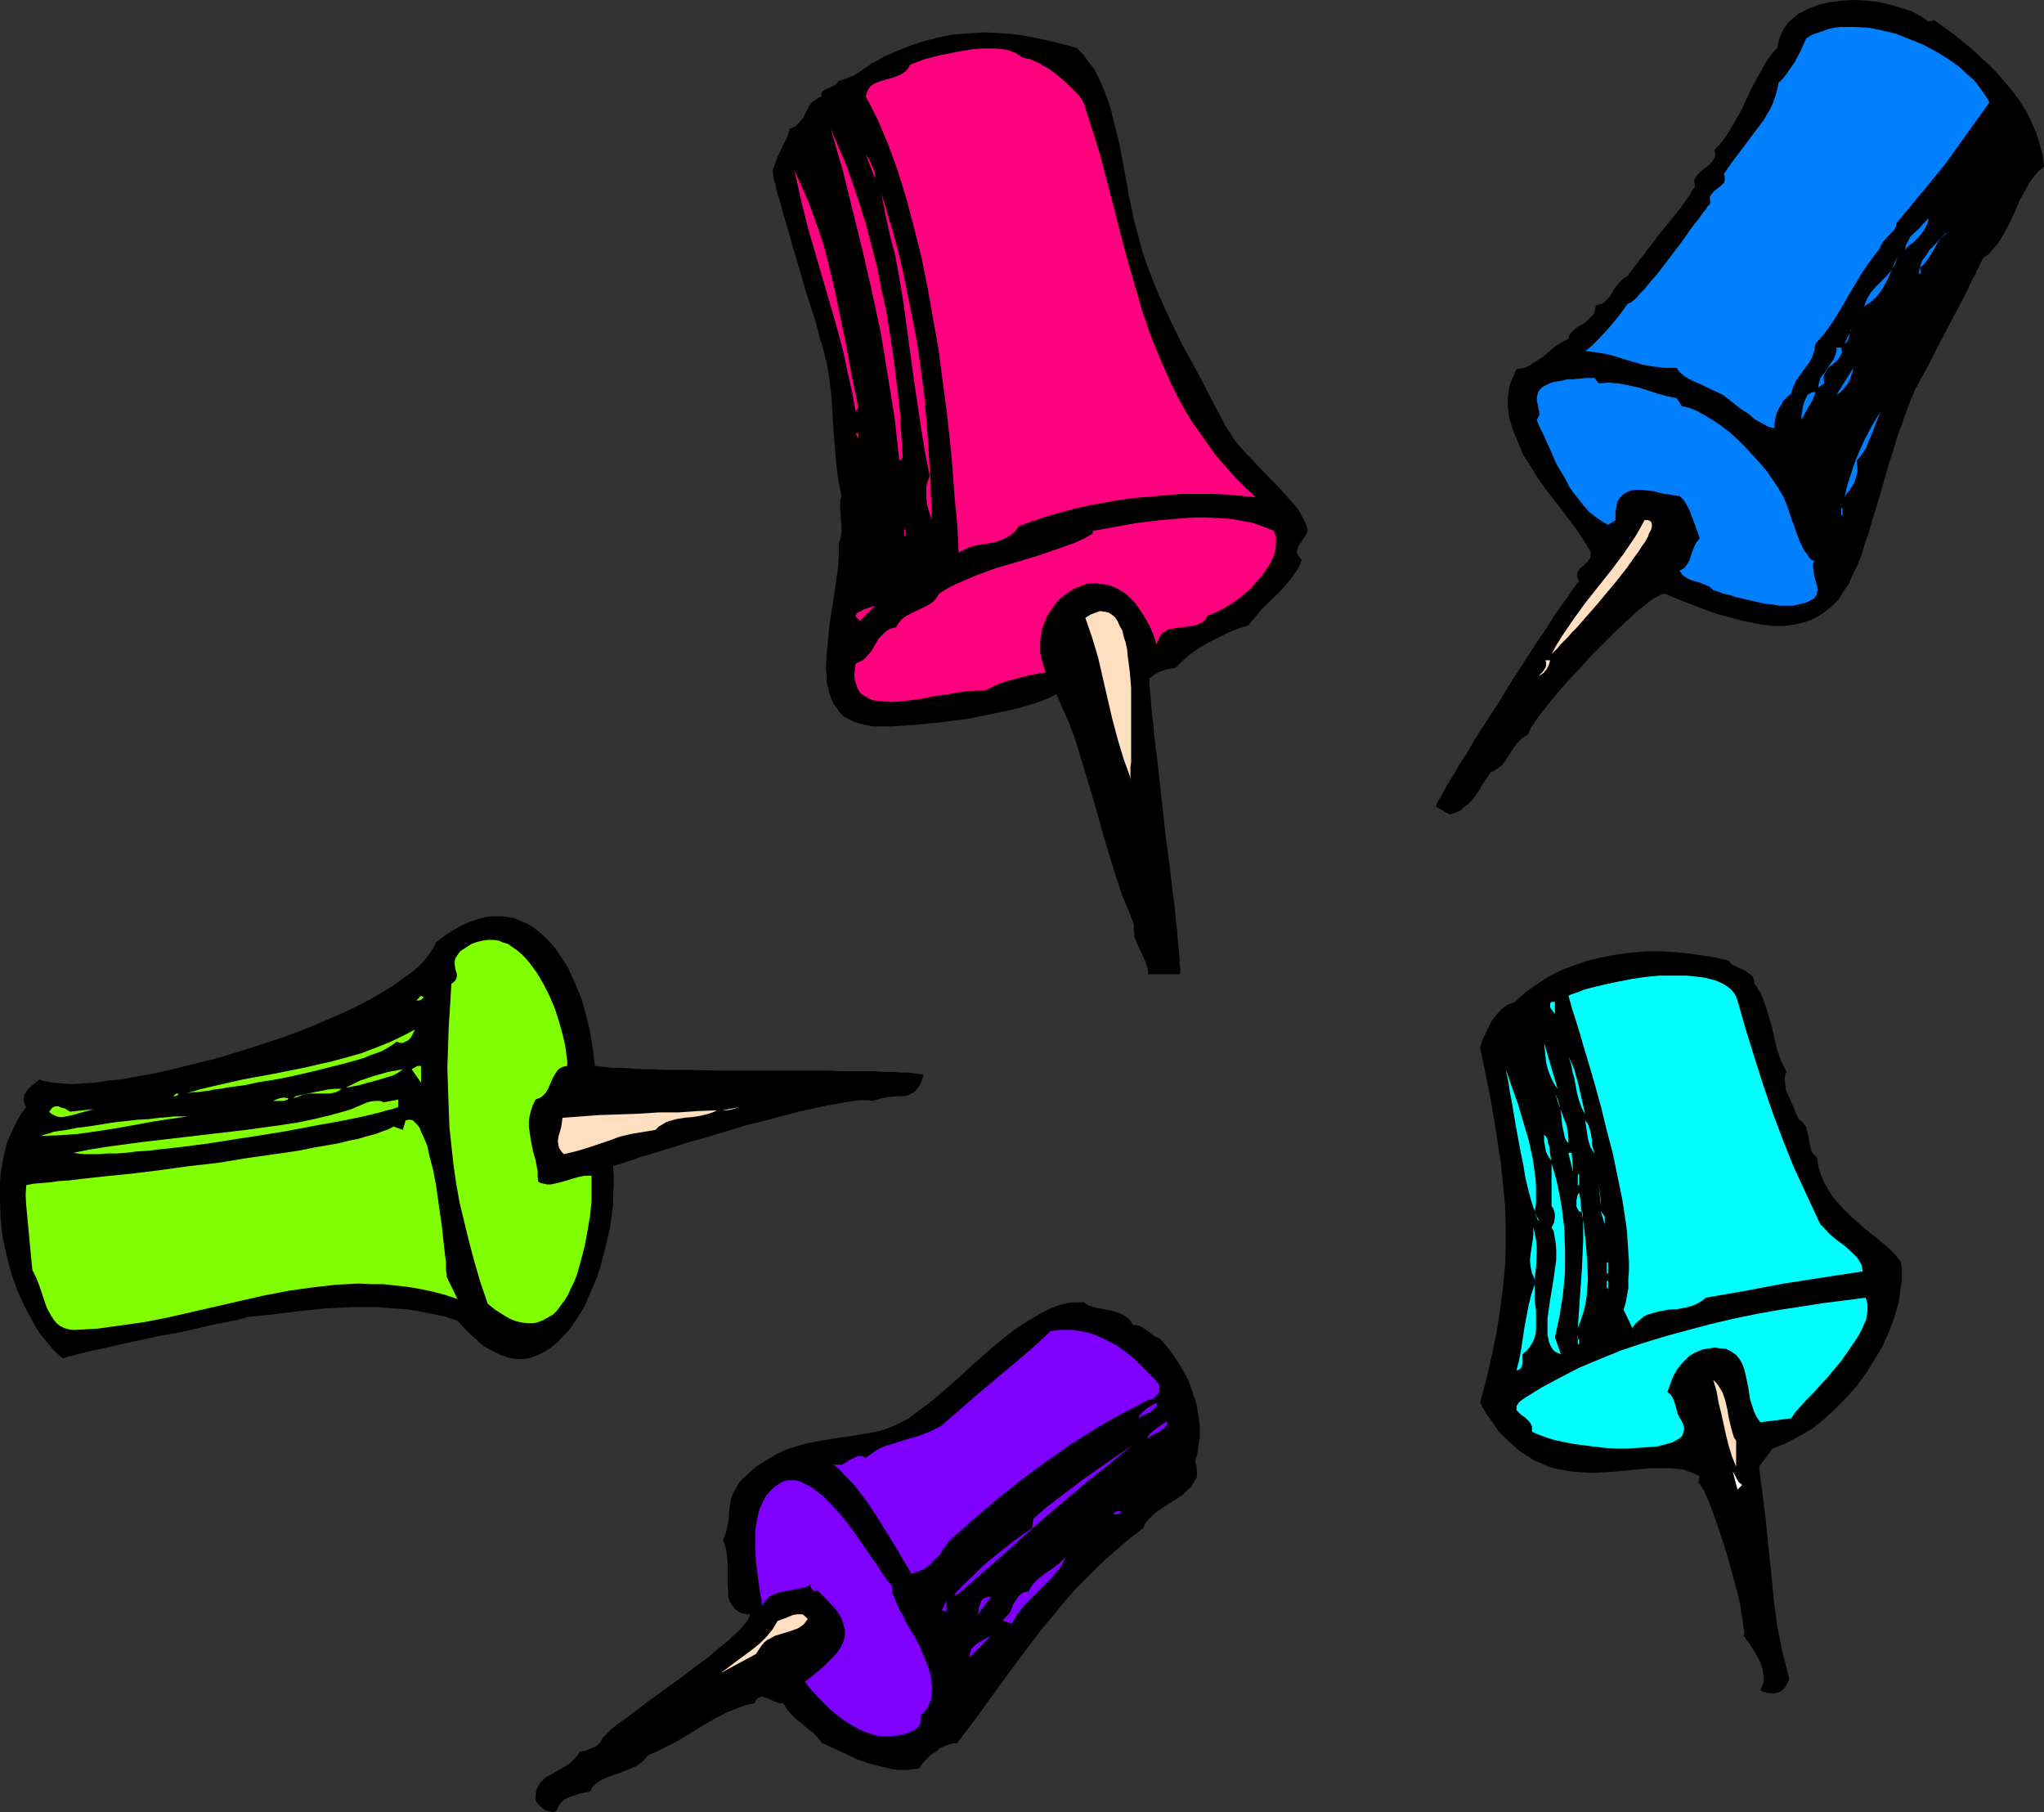 <?xml version="1.0" encoding="UTF-8" standalone="no"?>
<svg
   version="1.0"
   width="129.724mm"
   height="115.013mm"
   id="svg83"
   sodipodi:docname="Push Pins 6.wmf"
   xmlns:inkscape="http://www.inkscape.org/namespaces/inkscape"
   xmlns:sodipodi="http://sodipodi.sourceforge.net/DTD/sodipodi-0.dtd"
   xmlns="http://www.w3.org/2000/svg"
   xmlns:svg="http://www.w3.org/2000/svg">
  <rect width="100%" height="100%" fill="#333333" stroke="none"/>
  <sodipodi:namedview
     id="namedview83"
     pagecolor="#ffffff"
     bordercolor="#000000"
     borderopacity="0.25"
     inkscape:showpageshadow="2"
     inkscape:pageopacity="0.0"
     inkscape:pagecheckerboard="0"
     inkscape:deskcolor="#d1d1d1"
     inkscape:document-units="mm" />
  <defs
     id="defs1">
    <pattern
       id="WMFhbasepattern"
       patternUnits="userSpaceOnUse"
       width="6"
       height="6"
       x="0"
       y="0" />
  </defs>
  <path
     style="fill:#000000;fill-opacity:1;fill-rule:evenodd;stroke:none"
     d="m 463.953,4.848 4.525,3.232 4.363,3.555 4.202,3.878 2.101,2.101 1.778,2.101 1.778,2.101 1.778,2.424 1.454,2.262 1.293,2.586 1.131,2.586 0.808,2.586 0.808,2.909 0.323,2.747 -1.293,1.131 -1.131,1.293 -0.97,1.293 -0.808,1.454 -1.616,2.909 -1.293,3.07 -1.454,3.07 -1.616,2.909 -0.97,1.454 -0.97,1.131 -1.131,1.293 -1.293,0.97 -0.162,0.162 -0.162,0.323 -0.162,0.323 -0.323,0.646 -0.323,0.808 -0.485,0.808 -0.323,0.97 -0.646,0.97 -1.131,2.424 -1.293,2.586 -1.454,2.747 -3.07,5.817 -1.454,2.747 -1.293,2.586 -1.131,2.262 -0.646,1.131 -0.485,0.97 -0.485,0.646 -0.323,0.808 -0.323,0.485 -0.162,0.485 -0.323,0.323 v 0 l -1.616,3.878 -1.454,4.04 -1.293,3.555 -1.131,3.717 -1.131,3.555 -0.97,3.394 -0.97,3.394 -0.97,3.232 -0.97,3.07 -0.808,2.909 -0.97,2.747 -0.808,2.747 -0.97,2.424 -1.131,2.262 -0.97,2.262 -1.293,1.778 -1.131,1.939 -1.454,1.454 -1.616,1.293 -1.616,1.131 -1.778,0.97 -1.939,0.646 -2.262,0.485 -2.424,0.323 h -2.586 l -2.909,-0.323 -3.07,-0.646 -1.616,-0.323 -1.778,-0.485 -1.778,-0.485 -1.939,-0.485 -1.939,-0.646 -2.101,-0.808 -2.101,-0.808 -2.101,-0.808 -2.424,-0.97 -2.262,-0.97 -0.485,0.162 -0.646,0.162 -0.808,0.485 -0.97,0.485 -0.808,0.646 -0.97,0.808 -1.293,0.97 -1.131,0.97 -1.131,1.131 -1.293,1.131 -2.586,2.424 -2.747,2.747 -2.909,2.909 -2.586,2.909 -2.747,2.909 -2.424,2.747 -2.262,2.747 -0.97,1.293 -0.97,1.131 -0.808,1.131 -0.646,0.97 -0.646,0.97 -0.485,0.808 -0.323,0.808 -0.323,0.485 -0.646,0.323 -0.646,0.485 -1.131,1.131 -0.97,1.293 -0.808,1.293 -0.808,1.293 -0.97,1.293 -0.646,0.485 -0.646,0.485 -0.646,0.485 -0.808,0.323 -2.101,3.07 -0.808,1.454 -1.131,1.616 -1.131,1.293 -1.454,1.131 -0.646,0.646 -0.808,0.323 -0.808,0.323 -0.97,0.323 -3.394,-1.939 0.162,-0.162 0.162,-0.485 0.323,-0.808 0.646,-0.97 0.646,-1.131 0.646,-1.293 0.97,-1.616 1.131,-1.778 0.97,-1.778 1.293,-1.939 1.293,-2.101 1.293,-2.262 2.909,-4.525 3.07,-4.686 2.909,-4.848 3.07,-4.686 2.909,-4.525 1.454,-2.101 1.293,-1.939 1.131,-1.939 1.293,-1.778 1.131,-1.616 0.97,-1.293 0.808,-1.293 0.808,-1.131 0.646,-0.808 0.485,-0.485 -0.323,-0.646 -0.162,-0.646 v -0.485 l 0.162,-0.646 0.646,-0.808 0.808,-0.646 0.808,-0.808 0.646,-0.808 0.162,-0.323 v -0.485 -0.485 l -0.162,-0.646 -1.293,-2.101 -1.454,-2.262 -1.778,-2.424 -1.939,-2.586 -4.04,-5.171 -1.939,-2.747 -1.778,-2.909 -1.778,-2.747 -1.293,-3.07 -1.131,-2.747 -0.485,-1.616 -0.485,-1.454 -0.162,-1.454 -0.162,-1.454 V 95.826 l 0.162,-1.454 0.162,-1.454 0.485,-1.454 0.646,-1.454 0.646,-1.454 0.97,-0.162 0.97,-0.162 1.616,-0.808 1.454,-0.97 1.454,-0.97 1.454,-1.293 1.454,-1.131 1.454,-0.97 1.616,-0.808 0.162,-0.646 0.323,-0.646 0.97,-0.97 1.131,-0.808 1.131,-0.646 0.97,-0.808 0.97,-0.97 0.485,-0.485 0.162,-0.646 0.162,-0.646 0.162,-0.808 0.808,-0.162 0.646,-0.162 0.485,-0.323 0.485,-0.485 0.808,-0.808 1.454,-2.424 0.808,-0.97 0.97,-0.97 0.485,-0.323 0.646,-0.323 0.162,-0.162 v -0.323 l 0.323,-0.323 0.323,-0.323 0.646,-0.97 0.97,-1.131 0.485,-0.808 0.646,-0.646 1.131,-1.616 1.293,-1.616 1.293,-1.778 2.909,-3.555 2.586,-3.232 1.131,-1.616 0.97,-1.293 0.646,-1.293 0.646,-0.808 -0.162,-0.97 v -0.646 l 0.323,-0.485 0.323,-0.646 0.808,-0.808 0.97,-0.808 1.131,-0.808 0.808,-0.97 0.323,-0.485 0.323,-0.646 v -0.646 l -0.162,-0.97 1.293,-1.293 1.131,-1.454 0.97,-1.454 0.97,-1.616 1.778,-3.07 3.07,-6.464 1.778,-3.232 1.778,-3.07 1.131,-1.454 1.131,-1.293 0.323,-1.454 0.323,-1.131 0.485,-1.131 0.646,-1.131 0.646,-0.97 0.808,-0.808 1.939,-1.616 1.131,-0.485 1.131,-0.646 1.293,-0.485 1.293,-0.485 2.747,-0.646 2.747,-0.323 L 444.723,0 l 3.07,0.162 2.909,0.323 2.747,0.646 2.747,0.808 2.424,0.808 2.101,1.131 0.97,0.646 0.808,0.646 z"
     id="path1" />
  <path
     style="fill:#000000;fill-opacity:1;fill-rule:evenodd;stroke:none"
     d="m 258.237,11.473 1.616,1.616 1.293,1.778 1.454,1.939 1.131,2.262 0.97,2.262 0.97,2.424 0.808,2.586 0.646,2.586 1.293,5.171 0.97,5.171 0.485,2.586 0.485,2.424 0.323,2.262 0.485,2.101 0.808,4.04 0.97,3.555 0.97,3.717 1.131,3.394 1.293,3.394 1.293,3.232 2.909,6.464 3.07,6.302 3.394,6.141 3.394,6.464 3.555,6.787 0.97,1.454 0.97,1.616 1.131,1.454 1.293,1.454 2.747,2.909 2.747,2.909 2.909,2.909 2.586,2.909 1.293,1.454 1.131,1.454 0.808,1.616 0.808,1.616 0.162,0.646 0.162,0.485 -0.162,0.646 -0.162,0.485 -0.646,0.97 -0.646,0.97 -0.646,0.97 -0.162,0.485 -0.162,0.485 v 0.485 l 0.323,0.646 0.323,0.485 0.485,0.646 -0.485,1.293 -0.485,0.97 -1.454,2.101 -1.616,1.939 -1.778,1.939 -1.939,1.778 -1.778,1.778 -1.616,1.939 -1.616,1.939 -2.424,0.808 -2.424,0.97 -2.262,1.131 -2.262,1.131 -2.262,1.293 -2.101,1.454 -1.939,1.616 -1.778,1.778 -1.778,0.323 -1.616,0.485 -0.808,0.323 -0.808,0.485 -0.646,0.485 -0.646,0.485 v 1.454 l 0.162,1.454 0.162,1.778 0.162,1.939 0.162,2.101 0.323,2.262 0.162,2.424 0.323,2.586 0.323,2.586 0.323,2.747 0.646,5.817 1.293,11.796 0.808,5.817 0.646,5.494 0.323,2.586 0.323,2.586 0.162,2.424 0.323,2.262 0.162,2.101 0.162,1.939 0.162,1.616 0.162,1.616 v 1.293 l 0.162,0.97 v 0.808 l -0.162,0.485 h -7.595 v -0.808 l -0.162,-0.808 -0.485,-1.454 -0.646,-1.454 -1.293,-2.747 -0.646,-1.616 -0.162,-1.454 v -0.808 -0.808 l -1.293,-3.394 -1.454,-3.394 -2.262,-6.949 -2.101,-6.949 -1.939,-6.949 -2.101,-7.11 -2.101,-6.949 -1.131,-3.555 -1.293,-3.394 -1.454,-3.232 -1.454,-3.394 -1.778,0.97 -2.101,0.808 -2.424,0.808 -2.747,0.808 -2.909,0.646 -3.07,0.646 -6.302,1.293 -6.464,0.808 -3.232,0.323 -2.909,0.323 -2.909,0.162 -2.586,0.162 h -2.424 -2.101 l -1.778,-0.323 -1.454,-0.323 -1.454,-0.485 -1.293,-0.646 -1.131,-0.646 -0.97,-0.97 -0.646,-0.97 -0.808,-1.131 -0.485,-1.131 -0.485,-1.293 -0.323,-1.454 -0.323,-1.293 v -1.616 l -0.162,-1.616 0.162,-3.232 0.323,-3.555 0.323,-3.555 1.131,-7.11 0.485,-3.394 0.485,-3.394 0.162,-2.909 v -1.616 -1.293 l 0.485,-1.293 0.162,-1.454 v -1.454 l -0.162,-1.454 -0.162,-2.909 v -1.454 l 0.323,-1.293 -0.808,-4.04 -0.485,-4.04 -0.323,-4.04 -0.323,-3.878 -0.485,-8.241 -0.485,-3.878 -0.646,-4.04 -0.323,-0.808 -0.162,-0.97 -0.323,-1.131 -0.323,-1.293 -0.485,-1.293 -0.323,-1.454 -0.808,-3.07 -1.131,-3.394 -1.131,-3.555 -2.101,-7.272 -1.131,-3.717 -0.97,-3.555 -0.97,-3.232 -0.485,-1.616 -0.323,-1.454 -0.485,-1.454 -0.323,-1.131 -0.323,-1.293 -0.162,-0.97 -0.323,-0.97 -0.162,-0.646 v -0.646 l -0.162,-0.485 v -0.485 l 0.162,-0.485 0.485,-1.293 0.485,-1.454 0.646,-1.293 0.646,-1.454 0.808,-1.454 0.485,-1.293 0.323,-1.293 0.808,-0.323 0.646,-0.323 0.97,-0.97 0.808,-0.97 0.646,-1.293 0.646,-1.293 0.808,-1.131 1.131,-0.808 0.485,-0.323 0.808,-0.323 -0.162,-0.323 v -0.323 l 0.323,-0.646 0.485,-0.323 0.808,-0.323 1.454,-0.646 0.646,-0.485 0.485,-0.646 0.97,-0.323 0.97,-0.323 1.616,-0.646 1.131,-0.646 1.131,-0.808 0.97,-0.646 1.131,-0.808 1.293,-0.646 0.808,-0.485 0.808,-0.485 3.394,-1.454 3.232,-1.293 3.07,-0.97 3.07,-0.808 3.07,-0.646 2.909,-0.323 2.909,-0.162 2.747,-0.162 2.747,0.162 2.747,0.162 2.747,0.323 2.747,0.485 5.333,1.131 z"
     id="path2" />
  <path
     style="fill:#007fff;fill-opacity:1;fill-rule:evenodd;stroke:none"
     d="m 477.204,24.563 -5.333,7.433 -5.333,7.433 -5.818,7.11 -5.818,6.949 -0.162,0.97 -0.485,0.808 -0.646,0.646 -0.646,0.646 -1.293,1.454 -0.485,0.808 -0.323,0.808 -2.101,2.747 -1.939,2.747 -3.555,5.979 -1.778,3.07 -1.778,2.909 -1.939,2.747 -2.262,2.586 -0.162,0.808 -0.162,0.97 -0.485,1.454 -0.808,1.454 -1.131,1.454 -1.939,2.747 -0.646,1.454 -0.323,0.808 -0.162,0.808 -0.97,0.808 -0.97,0.97 -0.485,0.97 -0.646,0.97 -0.485,1.131 -0.323,1.293 -0.162,1.131 v 1.131 l -1.616,-0.485 -1.454,-0.808 -1.778,-0.97 -1.454,-1.293 -1.778,-1.131 -3.07,-2.424 -1.293,-0.97 -1.293,-0.646 -1.454,-0.646 -1.616,-0.808 -3.232,-1.454 -1.454,-0.808 -1.131,-0.97 -0.485,-0.485 -0.323,-0.646 h -1.454 -1.454 l -2.747,-0.323 -2.747,-0.485 -5.333,-1.616 -2.747,-0.808 -2.747,-0.485 -2.747,-0.323 1.616,-1.293 1.293,-1.293 2.586,-2.747 2.424,-2.909 2.262,-3.07 0.323,-0.162 0.485,-0.162 0.323,-0.323 0.646,-0.485 0.485,-0.485 0.485,-0.646 1.293,-1.293 1.293,-1.616 1.616,-1.778 1.454,-1.939 1.616,-2.101 1.454,-1.939 1.616,-2.101 1.454,-2.101 1.293,-1.778 1.293,-1.616 1.131,-1.616 0.485,-0.485 0.323,-0.646 0.485,-0.485 0.323,-0.485 -0.162,-0.485 v -0.646 -0.323 l 0.323,-0.485 0.646,-0.808 0.808,-0.646 0.808,-0.646 0.808,-0.808 0.162,-0.485 v -0.485 -0.485 l -0.162,-0.646 1.778,-2.586 1.939,-2.586 0.97,-1.293 0.97,-1.293 1.939,-2.586 1.939,-2.586 1.616,-2.747 0.646,-1.454 0.485,-1.454 0.485,-1.616 0.323,-1.616 1.131,-1.131 0.97,-1.293 1.778,-2.586 1.454,-2.747 1.293,-2.909 1.293,-0.808 1.293,-0.485 1.454,-0.485 1.293,-0.485 1.616,-0.323 1.454,-0.162 h 1.616 1.616 l 3.232,0.162 3.232,0.646 3.394,0.808 3.232,1.293 3.232,1.293 3.07,1.616 2.909,1.778 2.747,1.939 2.262,2.101 1.131,0.97 0.97,1.131 0.808,1.131 0.808,1.131 0.646,0.97 z"
     id="path3" />
  <path
     style="fill:#ff007f;fill-opacity:1;fill-rule:evenodd;stroke:none"
     d="m 245.47,13.897 0.97,0.162 0.808,0.162 0.97,0.485 1.131,0.485 0.97,0.646 1.293,0.646 2.101,1.616 2.101,1.778 1.939,1.939 0.808,0.808 0.646,0.808 0.485,0.808 0.323,0.646 1.939,6.141 1.939,6.141 3.232,12.443 1.616,6.302 1.616,6.141 1.778,6.141 1.778,6.141 2.101,6.141 2.424,5.979 1.293,2.909 1.293,2.909 1.454,2.909 1.616,2.909 1.616,2.747 1.939,2.747 1.939,2.747 1.939,2.747 2.262,2.586 2.262,2.586 2.586,2.586 2.586,2.424 -3.394,-0.323 -3.555,-0.323 -3.555,-0.162 h -3.555 -3.717 l -3.717,0.323 -3.717,0.323 -3.717,0.323 -3.717,0.485 -3.555,0.646 -3.717,0.646 -3.555,0.808 -3.555,0.97 -3.394,0.97 -3.394,1.131 -3.07,1.131 -0.646,0.97 -0.646,0.646 -0.808,0.646 -0.808,0.485 -1.778,0.808 -1.939,0.485 -2.101,0.323 -1.939,0.323 -1.939,0.646 -0.808,0.485 -0.97,0.485 -0.323,-6.464 -0.646,-6.625 -0.485,-6.787 -0.646,-6.949 -0.808,-7.272 -0.97,-7.272 -0.97,-7.433 -1.293,-7.272 -1.293,-7.272 -1.454,-7.272 -1.778,-7.11 -1.778,-6.787 -2.101,-6.787 -2.262,-6.302 -1.293,-3.07 -1.293,-3.07 -1.454,-2.909 -1.454,-2.747 0.323,-0.97 0.323,-0.808 0.485,-0.646 0.646,-0.485 0.646,-0.323 0.808,-0.323 1.616,-0.485 1.778,-0.485 1.616,-0.646 0.808,-0.485 0.646,-0.485 0.485,-0.646 0.485,-0.808 1.616,-0.646 1.778,-0.646 3.717,-0.97 4.04,-0.808 3.878,-0.646 1.939,-0.162 h 1.939 1.616 l 1.778,0.162 1.454,0.323 1.293,0.485 1.131,0.646 z"
     id="path4" />
  <path
     style="fill:#ff007f;fill-opacity:1;fill-rule:evenodd;stroke:none"
     d="m 202.485,24.886 1.293,1.939 z"
     id="path5" />
  <path
     style="fill:#ff007f;fill-opacity:1;fill-rule:evenodd;stroke:none"
     d="m 216.544,109.724 -0.808,0.808 -1.131,-10.181 -1.616,-10.019 -1.616,-10.019 -2.101,-9.857 -2.262,-9.857 -2.424,-9.857 -2.424,-9.857 -2.909,-10.019 1.939,4.525 1.939,4.525 1.616,4.686 1.616,4.848 1.454,4.686 1.293,5.009 1.293,5.009 0.97,5.009 1.131,5.009 0.808,5.009 0.808,5.171 0.646,5.009 0.646,5.171 0.485,5.009 0.323,5.171 z"
     id="path6" />
  <path
     style="fill:#ff007f;fill-opacity:1;fill-rule:evenodd;stroke:none"
     d="m 205.878,31.188 1.454,4.04 z"
     id="path7" />
  <path
     style="fill:#ff007f;fill-opacity:1;fill-rule:evenodd;stroke:none"
     d="m 209.918,42.823 -2.262,-5.817 0.323,0.485 0.485,0.646 0.808,1.778 0.323,0.808 0.323,0.808 v 0.808 z"
     id="path8" />
  <path
     style="fill:#ff007f;fill-opacity:1;fill-rule:evenodd;stroke:none"
     d="m 205.878,97.766 -0.646,0.97 -0.646,-3.717 -0.808,-3.717 -1.616,-7.433 -1.939,-7.11 -2.101,-7.272 -4.202,-14.382 -1.778,-7.11 -1.616,-7.272 1.616,3.717 1.616,3.555 1.293,3.555 1.293,3.555 1.131,3.394 0.97,3.555 1.616,6.787 1.454,6.949 1.454,6.949 1.293,7.272 0.808,3.717 z"
     id="path9" />
  <path
     style="fill:#ff007f;fill-opacity:1;fill-rule:evenodd;stroke:none"
     d="m 223.493,124.752 -0.808,-2.586 -0.323,-1.293 -0.162,-1.454 v -1.293 -1.454 l 0.323,-1.293 0.485,-1.131 -1.131,-5.817 -0.97,-5.979 -1.778,-11.958 -1.616,-11.958 -0.808,-5.979 -0.97,-5.817 -0.97,-5.333 -1.293,-5.009 -1.131,-5.171 -0.97,-5.009 1.454,4.848 1.454,4.848 1.293,4.848 1.131,4.848 0.97,4.848 0.97,4.848 0.97,4.848 0.808,4.848 1.293,9.857 0.808,9.857 0.646,9.857 z"
     id="path10" />
  <path
     style="fill:#007fff;fill-opacity:1;fill-rule:evenodd;stroke:none"
     d="m 462.499,52.357 v 0.646 l -0.162,0.646 -0.646,1.293 -0.808,1.131 -0.97,1.131 -0.97,0.97 -0.97,0.646 -0.646,0.646 -0.162,0.323 -0.162,0.162 0.162,-1.131 0.485,-0.97 0.646,-1.131 0.97,-0.97 0.97,-0.808 0.808,-0.97 0.808,-0.808 z"
     id="path11" />
  <path
     style="fill:#007fff;fill-opacity:1;fill-rule:evenodd;stroke:none"
     d="m 467.993,55.266 -0.808,0.485 -0.646,0.323 -0.97,0.97 -0.808,1.131 -0.646,1.293 -1.616,2.586 -0.97,1.293 -1.293,1.131 h 0.485 v 1.131 h -0.485 l 0.323,-1.616 0.485,-1.454 0.97,-1.293 0.808,-1.293 1.293,-1.293 1.131,-1.293 1.293,-1.131 z"
     id="path12" />
  <path
     style="fill:#007fff;fill-opacity:1;fill-rule:evenodd;stroke:none"
     d="m 447.147,73.526 0.323,-0.97 0.323,-0.808 0.485,-0.808 0.485,-0.808 1.131,-1.293 1.293,-1.293 1.293,-1.293 1.131,-1.293 0.485,-0.808 0.485,-0.808 0.323,-0.97 0.323,-0.97 -0.808,1.778 -0.646,1.616 -0.808,1.778 -0.808,1.616 -0.97,1.616 -1.131,1.454 -1.293,1.131 z"
     id="path13" />
  <path
     style="fill:#007fff;fill-opacity:1;fill-rule:evenodd;stroke:none"
     d="m 442.46,82.414 1.778,-3.717 -0.323,0.485 -0.162,0.485 -0.162,0.97 -0.162,0.485 -0.162,0.485 -0.323,0.485 z"
     id="path14" />
  <path
     style="fill:#007fff;fill-opacity:1;fill-rule:evenodd;stroke:none"
     d="m 441.652,83.384 0.162,0.646 v 0.646 l -0.323,0.485 -0.162,0.485 -0.808,0.97 -1.939,1.616 -0.646,0.97 -0.323,0.646 -0.162,0.646 v 0.646 l 0.162,0.808 -1.454,0.97 v -0.485 l 0.162,-0.485 0.323,-1.293 0.808,-0.97 0.808,-1.131 0.808,-1.293 0.808,-1.131 0.485,-1.293 0.162,-0.646 v -0.808 z"
     id="path15" />
  <path
     style="fill:#007fff;fill-opacity:1;fill-rule:evenodd;stroke:none"
     d="m 440.521,94.695 4.04,-6.464 -0.162,0.97 -0.323,0.808 -0.323,0.97 -0.485,0.97 -0.646,0.808 -0.646,0.808 -0.646,0.646 z"
     id="path16" />
  <path
     style="fill:#007fff;fill-opacity:1;fill-rule:evenodd;stroke:none"
     d="m 383.476,91.948 2.424,-0.162 2.262,0.162 2.424,0.485 2.424,0.485 4.525,1.454 2.262,0.646 2.424,0.485 1.131,1.778 v 0.162 l 1.778,0.323 1.939,0.808 1.778,0.97 2.101,1.293 1.939,1.293 2.101,1.616 1.939,1.778 1.778,1.778 1.778,1.939 1.778,1.939 1.616,1.939 1.454,2.101 1.293,1.939 1.131,1.939 0.808,1.939 0.646,1.778 v 0.162 l 0.162,0.323 0.162,0.485 0.162,0.646 0.323,0.808 0.323,0.808 0.646,1.939 0.808,2.101 0.97,1.939 0.646,0.808 0.485,0.808 0.646,0.646 0.646,0.323 -0.323,0.646 v 0.485 l 0.162,1.131 0.162,1.293 0.646,2.262 0.162,1.131 -0.162,0.485 v 0.485 l -0.323,0.485 -0.323,0.485 -1.131,0.646 -1.131,0.485 -1.454,0.323 -1.454,0.323 h -1.616 -1.616 l -1.778,-0.323 -1.778,-0.162 -3.555,-0.808 -3.394,-0.808 -1.454,-0.485 -1.454,-0.323 -1.293,-0.485 -1.131,-0.323 -0.808,-0.808 -1.131,-0.485 -1.131,-0.485 -1.131,-0.323 -1.131,-0.323 -0.97,-0.485 -0.97,-0.646 -0.485,-0.646 -0.323,-0.485 0.646,-0.323 0.485,-0.323 0.646,-0.808 0.646,-1.131 0.646,-2.101 0.485,-1.131 0.485,-0.97 0.808,-0.97 -0.97,-2.747 -0.97,-2.586 -0.485,-1.293 -0.646,-1.293 -0.808,-1.293 -0.97,-0.97 h -0.646 l -0.808,-0.162 -0.97,-0.162 -1.293,-0.162 -2.586,-0.646 -1.454,-0.162 -1.293,-0.162 h -1.293 l -1.293,0.162 -1.131,0.485 -0.97,0.646 -0.485,0.485 -0.323,0.485 -0.323,0.485 -0.162,0.808 -0.162,0.808 -0.162,0.808 v 0.97 1.131 l -1.778,1.131 -1.454,-0.808 -1.616,-1.131 -1.454,-1.131 -1.293,-1.454 -1.131,-1.454 -1.293,-1.616 -1.131,-1.616 -0.97,-1.939 -2.101,-3.555 -1.616,-3.717 -0.808,-1.778 -0.808,-1.778 -0.808,-1.616 -0.646,-1.616 0.323,-0.485 0.323,-0.646 v -0.646 l -0.162,-0.646 -0.323,-1.616 -0.162,-0.97 0.162,-0.808 0.162,-0.808 0.646,-0.808 0.323,-0.323 0.485,-0.323 0.646,-0.323 0.646,-0.323 0.97,-0.323 0.97,-0.162 0.97,-0.162 1.293,-0.323 h 1.293 l 1.616,-0.162 1.778,-0.162 h 1.939 z"
     id="path17" />
  <path
     style="fill:#007fff;fill-opacity:1;fill-rule:evenodd;stroke:none"
     d="m 435.512,94.049 -0.646,1.778 -0.97,1.616 -1.778,3.232 v -0.97 l 0.162,-0.97 0.162,-1.131 0.323,-1.131 0.323,-0.808 0.485,-0.97 0.323,-0.162 0.485,-0.323 0.485,-0.162 z"
     id="path18" />
  <path
     style="fill:#007fff;fill-opacity:1;fill-rule:evenodd;stroke:none"
     d="m 445.369,110.532 0.162,1.293 v 1.454 l -0.323,1.131 -0.323,1.131 -0.646,1.131 -0.646,0.97 -0.646,0.808 -0.485,0.808 0.646,-2.909 0.97,-2.909 0.97,-2.909 1.131,-2.747 1.293,-2.747 1.454,-2.747 1.454,-2.424 1.616,-2.424 -0.97,1.454 -0.646,1.616 -0.646,1.616 -0.646,1.778 -0.808,1.778 -0.646,1.778 -1.131,1.616 z"
     id="path19" />
  <path
     style="fill:#ff007f;fill-opacity:1;fill-rule:evenodd;stroke:none"
     d="m 205.878,105.361 -0.646,-1.454 h 0.646 z"
     id="path20" />
  <path
     style="fill:#ff007f;fill-opacity:1;fill-rule:evenodd;stroke:none"
     d="m 216.544,114.895 0.323,1.778 z"
     id="path21" />
  <path
     style="fill:#007fff;fill-opacity:1;fill-rule:evenodd;stroke:none"
     d="m 441.652,121.843 h 0.323 v 1.778 h -0.323 z"
     id="path22" />
  <path
     style="fill:#ff007f;fill-opacity:1;fill-rule:evenodd;stroke:none"
     d="m 305.585,127.338 0.485,1.454 v 1.616 l -0.162,1.616 -0.485,1.616 -0.808,1.616 -0.97,1.454 -1.131,1.616 -1.293,1.454 -1.293,1.454 -1.454,1.293 -1.616,1.293 -1.454,0.97 -1.616,0.97 -1.454,0.808 -1.454,0.646 -1.293,0.485 -0.485,0.97 -0.646,0.485 -0.808,0.485 -0.808,0.323 -1.939,0.323 -3.717,0.485 -0.97,0.162 -0.646,0.485 -0.808,0.485 -0.485,0.646 -0.485,0.97 -0.323,1.131 -0.808,-2.424 -0.97,-2.262 -1.131,-1.939 -1.131,-1.778 -1.131,-1.616 -1.293,-1.293 -1.293,-1.131 -1.293,-0.808 -1.293,-0.646 -1.454,-0.485 -1.293,-0.162 -1.293,-0.162 h -1.454 l -1.131,0.162 -1.293,0.485 -1.293,0.485 -1.131,0.646 -1.131,0.808 -1.131,0.808 -0.97,0.97 -0.808,1.131 -0.808,1.131 -0.808,1.293 -0.485,1.293 -0.646,1.454 -0.162,1.293 -0.323,1.616 v 1.454 1.616 l 0.323,1.454 0.485,1.616 0.485,1.616 -3.717,0.646 -3.717,0.97 -1.778,0.485 -1.939,0.646 -1.778,0.808 -1.616,0.808 h -0.97 -1.131 l -2.101,0.162 -2.586,0.323 -2.586,0.485 -2.747,0.323 -2.747,0.646 -2.747,0.323 -2.586,0.323 -2.424,0.162 -2.262,-0.162 -1.131,-0.162 -0.97,-0.162 -0.808,-0.323 -0.808,-0.485 -0.808,-0.485 -0.646,-0.646 -0.485,-0.808 -0.323,-0.97 -0.323,-0.97 -0.162,-1.293 0.162,-1.293 0.162,-1.454 0.646,-0.323 0.808,-0.323 0.646,-0.485 0.485,-0.485 1.131,-1.293 1.778,-3.07 1.293,-1.293 0.485,-0.485 0.808,-0.485 0.808,-0.323 0.808,-0.162 0.485,-0.808 0.485,-0.646 0.646,-0.646 0.646,-0.485 1.454,-0.808 3.07,-1.454 1.454,-0.808 0.646,-0.485 0.485,-0.485 0.485,-0.646 0.485,-0.808 2.101,-1.293 2.262,-1.131 2.262,-0.97 2.262,-0.97 4.848,-1.778 5.01,-1.454 4.848,-1.454 4.686,-1.616 2.262,-0.808 2.262,-0.808 2.101,-0.97 1.939,-1.131 v -0.646 l 5.333,-0.97 5.494,-0.97 5.494,-0.646 5.656,-0.485 2.747,-0.162 h 2.747 l 2.747,0.162 2.747,0.162 2.747,0.485 2.586,0.485 2.747,0.97 z"
     id="path23" />
  <path
     style="fill:#ffdfbf;fill-opacity:1;fill-rule:evenodd;stroke:none"
     d="m 372.164,156.91 1.131,-2.101 1.293,-2.101 2.747,-4.04 2.909,-4.04 6.302,-7.918 2.909,-3.878 2.747,-4.04 1.131,-1.939 1.131,-2.101 h 0.808 l 0.485,0.162 0.323,0.323 0.162,0.485 v 0.485 l -0.162,0.808 -0.485,0.808 -0.323,0.97 -0.646,1.131 -0.808,1.131 -0.808,1.293 -0.97,1.293 -1.939,2.747 -2.424,3.07 -4.848,5.817 -2.424,2.747 -2.262,2.586 -1.131,1.131 -0.97,1.131 -0.97,0.97 -0.808,0.808 -0.646,0.808 -0.646,0.646 -0.485,0.485 z"
     id="path24" />
  <path
     style="fill:#ff007f;fill-opacity:1;fill-rule:evenodd;stroke:none"
     d="m 216.867,127.014 h 0.323 v 1.454 h -0.323 z"
     id="path25" />
  <path
     style="fill:#ff007f;fill-opacity:1;fill-rule:evenodd;stroke:none"
     d="m 216.544,140.427 -2.262,1.939 z"
     id="path26" />
  <path
     style="fill:#ff007f;fill-opacity:1;fill-rule:evenodd;stroke:none"
     d="m 206.201,148.991 -0.323,-0.485 -0.323,-0.323 -0.323,-0.323 v -0.323 l 0.162,-0.162 0.162,-0.323 0.646,-0.323 0.808,-0.485 0.97,-0.323 0.97,-0.323 0.97,-0.323 z"
     id="path27" />
  <path
     style="fill:#ffdfbf;fill-opacity:1;fill-rule:evenodd;stroke:none"
     d="m 271.326,186.966 -1.778,-4.848 -1.454,-4.848 -1.293,-4.848 -1.131,-4.848 -2.262,-9.857 -1.454,-4.848 -1.616,-4.686 1.293,-0.808 1.293,-0.485 0.97,-0.323 1.131,0.162 0.808,0.162 0.808,0.485 0.808,0.646 0.646,0.97 0.485,1.131 0.646,1.131 0.323,1.454 0.485,1.454 0.323,1.616 0.162,1.616 0.485,3.717 0.323,3.878 v 4.04 7.433 3.394 1.616 1.293 l -0.162,1.293 v 2.101 z"
     id="path28" />
  <path
     style="fill:#ffdfbf;fill-opacity:1;fill-rule:evenodd;stroke:none"
     d="m 371.841,158.364 -0.323,1.131 -0.485,0.97 -0.808,0.97 -0.97,0.646 0.162,-0.323 0.323,-0.323 0.323,-0.323 0.646,-0.97 0.162,-0.485 v -0.646 l -0.162,-0.646 z"
     id="path29" />
  <path
     style="fill:#000000;fill-opacity:1;fill-rule:evenodd;stroke:none"
     d="m 142.693,255.645 1.293,0.162 1.454,0.162 1.778,0.162 h 2.101 l 2.262,0.162 2.424,0.162 h 2.747 l 2.747,0.162 h 3.07 3.07 l 6.464,0.162 h 13.574 6.626 6.302 l 3.07,0.162 h 2.909 2.747 2.586 l 2.262,0.162 h 2.262 l 1.939,0.162 h 1.616 l 1.293,0.162 1.131,0.162 0.808,0.162 0.323,0.162 -0.485,1.293 -0.323,0.97 -0.646,0.808 -0.485,0.646 -0.646,0.485 -0.646,0.323 -0.646,0.323 -0.808,0.162 h -1.616 l -1.778,0.162 -2.101,0.323 -0.97,0.323 -1.131,0.323 -0.808,-0.162 h -0.97 -1.131 l -1.293,0.162 -1.454,0.162 -1.778,0.323 -1.778,0.323 -1.939,0.323 -2.101,0.485 -2.262,0.485 -2.262,0.485 -2.424,0.646 -4.848,1.293 -5.171,1.293 -10.181,3.07 -4.686,1.293 -2.262,0.808 -2.262,0.646 -2.101,0.646 -2.101,0.646 -1.778,0.485 -1.616,0.646 -1.616,0.485 -1.293,0.485 -1.131,0.323 -0.97,0.323 0.162,2.262 v 2.262 l -0.162,2.262 v 2.424 l -0.323,2.424 -0.323,2.586 -1.131,5.009 -0.646,2.424 -0.646,2.586 -0.808,2.424 -0.97,2.262 -0.97,2.262 -0.97,2.262 -1.131,1.939 -1.293,1.939 -1.293,1.939 -1.454,1.454 -1.293,1.454 -1.616,1.293 -1.454,0.97 -1.616,0.808 -1.778,0.646 -1.616,0.323 h -1.939 l -1.778,-0.323 -1.939,-0.646 -1.939,-0.97 -2.101,-1.131 -0.97,-0.808 -0.97,-0.97 -1.131,-0.97 -0.97,-0.97 -1.131,-1.131 -1.131,-1.293 -3.07,-0.97 -3.07,-0.646 -3.232,-0.646 -3.07,-0.485 -3.232,-0.162 -3.232,-0.323 h -3.232 -3.07 l -6.464,0.323 -6.464,0.646 -6.302,0.808 -6.464,0.646 v 0.162 l -0.485,0.162 h -0.485 l -0.808,0.323 -0.808,0.162 -0.97,0.162 -1.293,0.323 -1.293,0.162 -1.454,0.323 -1.454,0.323 -3.394,0.808 -3.717,0.808 -3.717,0.646 -7.595,1.616 -3.555,0.808 -3.555,0.808 -1.616,0.323 -1.454,0.323 -1.293,0.323 -1.293,0.323 -1.131,0.323 -0.97,0.162 -0.808,0.323 -0.646,0.162 -1.293,-1.131 -1.293,-1.293 -1.131,-1.454 -1.293,-1.454 -1.131,-1.616 -0.97,-1.778 -0.97,-1.778 -0.97,-1.778 -1.778,-3.878 -1.454,-4.04 L 1.616,301.215 0.646,296.852 0.162,292.489 0,288.126 v -2.262 -2.101 l 0.162,-2.101 0.323,-2.101 0.323,-1.939 0.485,-1.939 0.485,-1.939 0.808,-1.778 0.808,-1.778 0.808,-1.616 0.97,-1.616 1.131,-1.454 -0.323,-0.485 -0.162,-0.485 -0.162,-0.97 0.162,-0.97 0.646,-0.97 0.646,-0.808 0.808,-0.646 0.808,-0.646 0.808,-0.646 0.646,0.323 0.808,0.162 0.808,0.162 0.97,0.162 2.101,0.162 2.424,0.162 2.586,-0.162 2.909,-0.162 3.07,-0.485 3.394,-0.323 3.394,-0.646 3.717,-0.646 3.717,-0.808 3.878,-0.97 7.918,-1.939 7.918,-2.424 7.918,-2.586 3.878,-1.454 3.717,-1.454 3.717,-1.616 3.394,-1.454 3.394,-1.616 3.07,-1.616 3.07,-1.778 2.586,-1.616 2.424,-1.778 2.262,-1.616 1.939,-1.778 1.454,-1.778 1.131,-1.616 0.485,-0.808 0.323,-0.808 2.262,-1.778 2.101,-1.293 1.939,-1.131 1.939,-0.808 1.939,-0.646 1.778,-0.485 1.778,-0.162 h 1.939 l 1.616,0.162 1.616,0.323 1.454,0.646 1.616,0.646 1.293,0.808 1.454,1.131 1.293,1.131 1.293,1.293 1.131,1.293 1.131,1.616 0.97,1.454 1.131,1.778 0.808,1.778 0.808,1.778 1.616,3.878 1.131,4.04 0.97,4.04 0.646,4.04 z"
     id="path30" />
  <path
     style="fill:#7fff00;fill-opacity:1;fill-rule:evenodd;stroke:none"
     d="m 136.067,255.645 -0.808,0.162 -0.808,0.323 -0.646,0.485 -0.323,0.485 -0.808,1.293 -1.131,2.586 -0.646,1.131 -0.485,0.485 -0.485,0.485 -0.646,0.323 -0.808,0.323 -0.646,1.293 -0.485,1.454 -0.323,1.293 -0.162,1.131 v 1.293 l 0.162,1.131 0.323,2.262 0.485,2.424 0.646,2.262 0.485,2.586 v 1.293 l 0.162,1.293 0.646,0.323 0.808,0.162 0.646,0.162 h 0.808 l 1.616,-0.323 1.778,-0.485 3.232,-0.97 1.616,-0.323 h 0.97 0.646 v 2.909 3.232 l -0.323,3.394 -0.646,3.717 -0.646,3.555 -0.97,3.717 -0.97,3.394 -0.646,1.616 -0.808,1.616 -0.646,1.454 -0.808,1.293 -0.97,1.293 -0.808,1.131 -0.97,0.97 -1.131,0.646 -1.131,0.646 -1.131,0.485 -1.293,0.323 h -1.454 l -1.293,-0.162 -1.454,-0.323 -1.616,-0.646 -1.616,-0.97 -1.778,-1.131 -1.778,-1.454 -1.778,-5.171 -1.454,-5.009 -1.293,-4.848 -1.131,-4.686 -1.131,-4.686 -0.808,-4.525 -0.646,-4.525 -0.485,-4.525 -0.485,-4.525 -0.162,-4.525 -0.162,-4.686 -0.162,-4.848 0.162,-4.686 0.162,-5.009 0.323,-5.171 0.323,-5.333 0.485,-0.323 0.485,-0.485 0.162,-0.323 0.162,-0.485 v -0.808 l -0.323,-0.97 -0.162,-0.97 v -1.131 l 0.162,-0.646 0.323,-0.485 0.323,-0.485 0.485,-0.646 1.454,-0.97 1.293,-0.808 1.293,-0.485 1.454,-0.323 1.131,-0.162 h 1.293 l 1.293,0.162 1.131,0.485 1.131,0.323 1.131,0.808 0.97,0.646 1.131,0.97 0.97,0.97 0.97,1.131 1.778,2.424 1.616,2.747 1.454,2.909 1.293,3.07 0.97,3.07 0.808,2.909 0.646,2.747 0.162,1.293 0.162,1.293 0.162,1.131 z"
     id="path31" />
  <path
     style="fill:#000000;fill-opacity:1;fill-rule:evenodd;stroke:none"
     d="m 414.665,230.436 0.646,0.808 0.97,0.485 0.97,0.485 1.131,0.485 0.97,0.646 0.808,0.646 0.323,0.323 0.162,0.485 0.162,0.485 v 0.646 l 0.808,1.131 0.808,1.293 0.97,2.586 0.808,2.586 0.808,2.747 1.293,5.656 0.97,2.586 0.646,1.293 0.646,1.293 -0.323,0.646 -0.162,0.808 0.162,1.454 0.162,1.454 0.646,1.454 1.293,2.909 0.485,1.293 0.646,1.293 0.646,0.485 0.323,0.323 0.485,0.646 0.323,0.485 0.323,1.293 0.323,1.293 0.162,1.293 0.323,1.293 0.162,0.646 0.323,0.485 0.485,0.485 0.485,0.485 0.323,2.101 0.646,2.101 0.808,1.939 0.97,1.616 1.131,1.778 1.293,1.454 1.293,1.454 1.454,1.454 3.07,2.747 3.232,2.586 3.07,2.586 1.454,1.454 1.293,1.616 0.323,1.454 v 3.394 l -0.323,1.616 -0.162,1.778 -0.323,1.778 -0.97,3.394 -1.293,3.394 -1.454,3.394 -1.939,3.232 -2.101,3.394 -2.262,3.07 -2.424,2.747 -2.747,2.747 -2.747,2.586 -2.909,2.262 -3.07,1.778 -3.07,1.616 -1.616,0.646 -1.616,0.646 -3.232,4.363 0.808,6.302 0.808,6.464 0.646,6.464 0.646,6.302 0.646,6.464 0.808,6.302 1.293,6.302 0.808,3.07 0.808,3.232 -0.485,1.131 -0.646,0.97 -0.646,0.646 -0.808,0.485 -0.97,0.162 h -1.131 l -1.131,-0.162 -1.131,-0.485 0.323,-0.808 0.323,-0.808 0.162,-0.808 v -0.97 l -0.323,-1.778 -0.485,-1.616 -0.97,-1.778 -0.97,-1.616 -0.97,-1.454 -1.131,-1.454 0.162,-0.485 v -0.646 l -0.162,-0.97 -0.162,-0.808 v -0.97 l -0.323,-1.293 -0.323,-2.424 -0.646,-2.747 -0.808,-2.909 -1.616,-5.979 -0.97,-3.07 -0.97,-2.909 -0.97,-2.909 -0.97,-2.586 -0.808,-2.101 -0.485,-0.97 -0.323,-0.97 -0.485,-0.646 -0.323,-0.646 -0.323,-0.485 -0.323,-0.323 0.323,-1.454 -1.293,-0.646 -1.454,-0.485 -1.293,-0.485 -1.454,-0.162 -1.454,-0.162 h -1.616 -3.07 l -3.394,0.323 -3.394,0.323 -3.555,0.323 -3.555,0.162 -3.555,-0.162 -1.778,-0.162 -1.778,-0.323 -1.778,-0.323 -1.778,-0.485 -1.778,-0.808 -1.616,-0.646 -1.778,-1.131 -1.778,-1.131 -1.616,-1.454 -1.616,-1.454 -1.778,-1.778 -1.454,-2.101 -1.616,-2.262 -1.454,-2.586 0.808,-3.07 0.808,-3.07 1.293,-5.656 1.131,-5.494 0.808,-5.333 0.646,-5.171 0.485,-5.009 0.162,-4.848 V 293.943 l -0.162,-4.848 -0.485,-5.009 -0.485,-5.009 -0.808,-5.171 -0.808,-5.171 -0.97,-5.656 -1.131,-5.656 -1.293,-6.141 0.485,-1.616 0.808,-1.778 0.808,-1.616 0.808,-1.616 1.131,-1.454 1.293,-1.293 0.646,-0.485 0.646,-0.485 0.97,-0.323 0.808,-0.323 2.424,-2.262 2.747,-1.939 2.747,-1.778 3.07,-1.616 3.07,-1.131 3.232,-1.131 3.394,-0.808 3.394,-0.646 3.555,-0.485 3.555,-0.323 h 3.394 l 3.555,0.162 3.394,0.323 3.232,0.485 3.232,0.485 z"
     id="path32" />
  <path
     style="fill:#00ffff;fill-opacity:1;fill-rule:evenodd;stroke:none"
     d="m 446.823,304.932 -9.534,1.454 -9.373,1.454 -9.373,1.778 -9.373,1.616 -0.97,0.808 -1.131,0.646 -1.131,0.485 -1.131,0.323 -2.424,0.485 -2.424,0.162 -2.424,0.485 -1.131,0.323 -1.131,0.323 -0.97,0.485 -0.97,0.808 -0.97,0.808 -0.808,1.131 -2.101,-4.363 0.485,-1.616 0.323,-1.778 0.323,-1.778 v -2.101 l 0.162,-2.101 v -2.262 l -0.162,-2.262 -0.162,-2.424 -0.162,-2.424 -0.323,-2.586 -0.808,-5.171 -1.131,-5.494 -1.131,-5.494 -1.454,-5.494 -1.293,-5.333 -1.454,-5.333 -1.454,-5.009 -1.454,-4.848 -0.646,-2.262 -0.646,-2.101 -0.646,-2.101 -0.646,-1.939 -0.485,-1.778 -0.485,-1.616 0.646,-0.323 0.97,-0.323 0.97,-0.323 1.131,-0.485 2.424,-0.646 2.747,-0.646 3.07,-0.646 3.232,-0.646 3.394,-0.485 3.232,-0.323 h 3.394 3.232 l 2.909,0.323 1.293,0.162 1.293,0.323 1.293,0.323 1.131,0.485 0.97,0.485 0.97,0.646 0.808,0.646 0.646,0.808 0.485,0.808 0.323,0.97 1.939,6.787 2.101,6.787 2.101,6.625 2.262,6.625 2.424,6.464 2.586,6.464 2.909,6.302 3.07,6.625 0.485,0.97 0.808,0.808 1.454,1.616 1.778,1.454 1.778,1.293 1.616,1.454 0.808,0.808 0.646,0.646 0.485,0.808 0.485,0.808 0.162,0.808 z"
     id="path33" />
  <path
     style="fill:#7fff00;fill-opacity:1;fill-rule:evenodd;stroke:none"
     d="m 101.646,239.162 -0.323,0.323 -0.323,0.323 -0.646,0.162 h -0.485 l 1.131,-1.131 z"
     id="path34" />
  <path
     style="fill:#00ffff;fill-opacity:1;fill-rule:evenodd;stroke:none"
     d="m 372.972,243.202 -0.485,-0.646 -0.485,-0.646 -0.162,-0.323 v -0.485 -0.485 l 0.323,-0.323 h 0.808 z"
     id="path35" />
  <path
     style="fill:#7fff00;fill-opacity:1;fill-rule:evenodd;stroke:none"
     d="m 95.182,249.827 -0.646,0.485 -0.97,0.646 -0.808,0.485 -1.131,0.646 -1.293,0.485 -1.454,0.485 -1.454,0.646 -1.616,0.485 -3.555,0.97 -3.878,0.97 -3.878,0.97 -4.202,0.97 -4.04,0.808 -4.04,0.646 -3.878,0.808 -3.717,0.485 -1.616,0.323 -1.616,0.162 -1.454,0.323 -1.454,0.162 -1.131,0.162 h -0.97 l -0.97,0.162 -0.808,0.162 3.232,-0.97 3.394,-0.808 7.11,-1.616 7.11,-1.293 7.272,-1.454 7.11,-1.616 3.555,-0.97 3.394,-0.97 3.394,-1.293 3.232,-1.293 3.07,-1.454 3.07,-1.616 -0.323,0.646 -0.323,0.646 -0.323,0.646 -0.646,0.646 -0.646,0.323 -0.646,0.323 h -0.646 z"
     id="path36" />
  <path
     style="fill:#00ffff;fill-opacity:1;fill-rule:evenodd;stroke:none"
     d="m 373.619,261.139 -0.808,-1.131 -0.646,-1.293 -0.485,-1.131 -0.485,-1.454 -0.323,-1.293 -0.162,-1.454 -0.323,-3.232 z"
     id="path37" />
  <path
     style="fill:#00ffff;fill-opacity:1;fill-rule:evenodd;stroke:none"
     d="m 380.244,267.28 -0.808,-1.454 -0.646,-1.778 -0.485,-1.778 -0.323,-1.778 -0.162,-0.808 -0.162,-0.97 -0.485,-1.778 -0.323,-1.778 -0.646,-1.778 0.808,1.616 0.646,1.616 0.97,3.555 0.808,3.555 z"
     id="path38" />
  <path
     style="fill:#7fff00;fill-opacity:1;fill-rule:evenodd;stroke:none"
     d="m 101,259.685 -2.262,-3.232 1.131,-0.646 0.485,-0.162 h 0.646 z"
     id="path39" />
  <path
     style="fill:#7fff00;fill-opacity:1;fill-rule:evenodd;stroke:none"
     d="m 96.637,256.453 -0.162,0.162 -0.485,0.323 -0.485,0.323 -0.808,0.485 -0.808,0.323 -1.131,0.323 -2.101,0.646 -2.424,0.646 -2.262,0.646 -0.97,0.162 -0.808,0.162 -0.646,0.162 h -0.485 l 3.232,-1.616 3.394,-1.131 3.394,-0.97 z"
     id="path40" />
  <path
     style="fill:#00ffff;fill-opacity:1;fill-rule:evenodd;stroke:none"
     d="m 368.124,290.711 1.131,2.262 -0.162,-0.162 -0.323,-0.323 -0.162,-0.646 -0.323,-0.646 -0.162,-0.808 -0.323,-0.808 -0.323,-0.97 -0.323,-1.131 -0.646,-2.424 -0.646,-2.747 -0.485,-3.07 -0.646,-3.07 -1.131,-6.141 -0.485,-2.909 -0.485,-2.909 -0.485,-2.424 -0.162,-1.131 -0.162,-1.131 -0.162,-0.808 -0.162,-0.808 -0.162,-0.646 v -0.485 l 1.293,3.878 1.454,4.04 1.293,4.363 1.293,4.363 0.97,4.363 0.323,2.262 0.323,2.262 0.162,2.101 v 2.101 2.101 z"
     id="path41" />
  <path
     style="fill:#7fff00;fill-opacity:1;fill-rule:evenodd;stroke:none"
     d="m 81.931,261.139 -0.646,0.485 -0.646,0.323 -1.454,0.323 h -1.454 -3.232 l -1.454,0.162 -1.454,0.323 -0.646,0.162 -0.646,0.485 1.131,-0.323 1.131,-0.485 1.293,-0.323 1.616,-0.323 3.232,-0.646 1.616,-0.162 z"
     id="path42" />
  <path
     style="fill:#7fff00;fill-opacity:1;fill-rule:evenodd;stroke:none"
     d="m 42.824,262.27 -0.162,0.323 -0.162,0.162 -0.485,0.162 h -0.485 -0.323 -0.162 0.485 l 0.808,-0.646 z"
     id="path43" />
  <path
     style="fill:#00ffff;fill-opacity:1;fill-rule:evenodd;stroke:none"
     d="m 376.204,274.228 -0.485,-0.646 -0.323,-0.646 -0.323,-1.454 -0.323,-1.454 -0.162,-1.616 -0.162,-1.616 -0.323,-1.616 -0.485,-1.616 -0.323,-0.646 -0.323,-0.646 0.485,1.293 0.485,1.454 1.131,3.07 0.646,1.616 0.323,1.616 0.162,1.616 z"
     id="path44" />
  <path
     style="fill:#7fff00;fill-opacity:1;fill-rule:evenodd;stroke:none"
     d="m 69.165,263.401 -0.162,0.323 -0.485,0.162 -0.485,0.162 h -0.485 -1.131 -0.97 l 0.808,-0.323 0.808,-0.323 0.97,-0.162 z"
     id="path45" />
  <path
     style="fill:#00ffff;fill-opacity:1;fill-rule:evenodd;stroke:none"
     d="m 369.256,263.401 0.323,5.009 z"
     id="path46" />
  <path
     style="fill:#7fff00;fill-opacity:1;fill-rule:evenodd;stroke:none"
     d="m 95.505,263.725 v 1.778 l -1.293,0.485 -1.454,0.323 -1.616,0.485 -1.939,0.485 -2.101,0.485 -2.262,0.485 -2.424,0.485 -2.586,0.485 -2.747,0.485 -2.586,0.485 -5.979,1.131 -5.979,0.97 -6.302,0.97 -6.141,0.97 -6.141,0.808 -2.909,0.323 -2.909,0.323 -2.747,0.323 -2.586,0.162 -2.586,0.323 -2.262,0.162 h -2.262 l -2.101,0.162 h -3.394 l -1.454,-0.162 -1.131,-0.162 4.04,-0.808 4.04,-0.646 8.403,-1.131 16.645,-1.939 8.242,-0.97 8.242,-1.131 4.202,-0.646 3.878,-0.808 4.04,-0.97 4.04,-1.131 0.97,-0.323 1.131,-0.485 2.262,-0.97 0.97,-0.323 1.293,-0.162 h 1.131 l 0.97,0.323 z"
     id="path47" />
  <path
     style="fill:#7fff00;fill-opacity:1;fill-rule:evenodd;stroke:none"
     d="m 24.24,265.825 -1.616,0.162 -1.778,0.485 -1.778,0.485 -1.616,0.485 -1.616,0.323 -0.808,0.162 h -0.646 l -0.808,-0.162 -0.646,-0.323 -0.646,-0.323 -0.485,-0.485 0.485,-0.646 0.485,-0.485 0.646,-0.162 h 0.646 l 0.646,0.323 0.808,0.162 1.293,0.808 z"
     id="path48" />
  <path
     style="fill:#7fff00;fill-opacity:1;fill-rule:evenodd;stroke:none"
     d="m 27.149,265.179 h 0.97 z"
     id="path49" />
  <path
     style="fill:#ffdfbf;fill-opacity:1;fill-rule:evenodd;stroke:none"
     d="m 173.397,266.31 4.04,-0.808 -2.101,0.646 -0.97,0.162 z"
     id="path50" />
  <path
     style="fill:#ffdfbf;fill-opacity:1;fill-rule:evenodd;stroke:none"
     d="m 171.942,266.31 -0.97,0.485 -0.97,0.323 -1.939,0.485 -1.939,0.323 -1.939,0.162 -1.939,0.323 -1.778,0.485 -0.808,0.323 -0.808,0.485 -0.808,0.485 -0.808,0.808 -2.909,0.485 -2.909,0.485 -2.747,0.646 -2.586,0.97 -5.333,1.778 -2.747,0.808 -2.747,0.646 -0.485,-0.485 -0.323,-0.485 -0.323,-0.485 -0.162,-0.646 -0.162,-0.97 0.162,-1.131 0.323,-1.131 0.323,-1.131 0.162,-1.131 0.162,-1.131 4.363,-0.323 4.363,-0.323 4.848,-0.162 4.686,-0.162 4.848,-0.323 h 4.848 l 4.525,-0.323 z"
     id="path51" />
  <path
     style="fill:#7fff00;fill-opacity:1;fill-rule:evenodd;stroke:none"
     d="m 46.056,267.28 h 1.778 z"
     id="path52" />
  <path
     style="fill:#7fff00;fill-opacity:1;fill-rule:evenodd;stroke:none"
     d="m 45.086,267.764 -4.525,0.646 -4.202,0.646 -4.363,0.808 -4.525,0.808 -4.202,0.646 -4.525,0.646 -4.363,0.323 -4.525,0.162 0.323,-0.162 0.485,-0.162 0.646,-0.162 0.646,-0.162 0.808,-0.323 0.97,-0.162 2.262,-0.323 2.424,-0.485 2.747,-0.323 5.979,-0.97 5.818,-0.646 2.747,-0.162 2.586,-0.323 2.262,-0.162 1.131,-0.162 h 0.808 0.808 z"
     id="path53" />
  <path
     style="fill:#7fff00;fill-opacity:1;fill-rule:evenodd;stroke:none"
     d="m 107.141,306.224 2.586,5.333 -2.909,-0.97 -3.07,-0.808 -3.07,-0.646 -2.909,-0.485 -2.909,-0.323 -2.909,-0.323 h -2.909 l -2.909,-0.162 -2.909,0.162 -2.909,0.162 -5.656,0.646 -5.656,0.808 -5.818,1.131 -22.624,5.171 -5.656,1.131 -5.656,0.808 -5.818,0.808 -2.909,0.162 -2.909,0.162 -1.131,-0.162 -1.131,-0.323 -0.97,-0.485 -0.808,-0.646 -0.646,-0.808 -0.646,-0.97 -0.646,-1.131 -0.485,-0.97 -0.808,-2.424 -0.808,-2.424 -0.808,-2.101 -0.485,-0.97 -0.485,-0.97 -0.485,-5.009 -0.485,-5.171 -0.485,-5.171 -0.162,-2.586 0.162,-2.424 1.616,-0.323 1.778,-0.162 2.101,-0.162 2.262,-0.323 2.586,-0.162 2.586,-0.323 2.909,-0.323 2.909,-0.323 3.232,-0.323 3.232,-0.323 6.626,-0.808 6.949,-0.97 7.11,-0.808 6.949,-1.131 6.787,-0.97 3.394,-0.485 3.07,-0.485 3.07,-0.646 2.909,-0.485 2.747,-0.485 2.586,-0.646 2.424,-0.485 2.101,-0.646 1.939,-0.485 1.616,-0.646 1.454,-0.485 1.131,-0.646 2.262,0.808 0.646,-2.262 0.646,-0.162 h 0.646 l 0.485,0.162 0.485,0.485 0.485,0.485 0.646,0.808 0.323,0.97 0.485,0.97 0.485,1.131 0.485,1.131 0.323,1.454 0.323,1.454 0.808,3.07 0.646,3.394 0.97,6.787 0.485,3.394 0.323,3.07 0.323,2.909 0.162,1.293 0.162,1.131 v 1.131 0.97 l 0.162,0.808 z"
     id="path54" />
  <path
     style="fill:#00ffff;fill-opacity:1;fill-rule:evenodd;stroke:none"
     d="m 382.507,276.814 -0.485,-0.808 -0.485,-0.808 -0.323,-0.97 -0.323,-1.131 -0.323,-2.262 -0.162,-0.97 -0.162,-1.131 0.646,0.808 0.323,0.97 0.323,0.97 0.162,0.97 0.162,0.97 v 1.131 l 0.323,1.131 z"
     id="path55" />
  <path
     style="fill:#00ffff;fill-opacity:1;fill-rule:evenodd;stroke:none"
     d="m 372.164,278.268 -0.485,-0.485 -0.485,-0.808 -0.323,-0.646 -0.162,-0.808 -0.323,-1.778 v -1.616 l 0.485,0.485 0.323,0.646 0.162,0.97 0.323,0.808 0.162,1.939 0.162,0.646 z"
     id="path56" />
  <path
     style="fill:#7fff00;fill-opacity:1;fill-rule:evenodd;stroke:none"
     d="m 13.898,276.491 -5.333,0.646 z"
     id="path57" />
  <path
     style="fill:#00ffff;fill-opacity:1;fill-rule:evenodd;stroke:none"
     d="m 377.336,281.177 -1.131,-4.686 h 0.808 z"
     id="path58" />
  <path
     style="fill:#00ffff;fill-opacity:1;fill-rule:evenodd;stroke:none"
     d="m 372.972,320.768 1.454,4.04 -0.808,-0.323 -0.646,-0.323 -0.485,-0.485 -0.323,-0.485 -0.323,-0.646 -0.323,-0.808 -0.323,-1.616 v -1.778 -2.101 l 0.323,-2.262 0.323,-2.262 0.808,-4.848 0.323,-2.424 0.323,-2.262 v -2.262 l -0.162,-2.101 -0.323,-1.778 -0.162,-0.808 -0.485,-0.808 0.646,-1.293 0.162,-1.293 v -0.646 l -0.162,-0.646 -0.162,-0.646 -0.485,-0.646 v -10.181 l 0.808,2.586 0.646,2.586 0.485,2.424 0.485,2.747 0.646,5.171 0.162,5.171 v 5.333 l -0.485,5.333 -0.808,5.171 z"
     id="path59" />
  <path
     style="fill:#00ffff;fill-opacity:1;fill-rule:evenodd;stroke:none"
     d="m 378.467,281.662 h 0.323 v 2.586 h -0.323 z"
     id="path60" />
  <path
     style="fill:#00ffff;fill-opacity:1;fill-rule:evenodd;stroke:none"
     d="m 383.961,289.257 -0.485,-5.494 0.323,2.747 0.162,1.454 z"
     id="path61" />
  <path
     style="fill:#00ffff;fill-opacity:1;fill-rule:evenodd;stroke:none"
     d="m 378.467,318.506 0.485,-6.949 0.485,-6.949 0.323,-6.949 v -3.394 l -0.162,-3.555 -0.808,-0.162 -0.323,-0.485 -0.323,-0.646 v -0.646 -0.808 l 0.162,-0.808 0.162,-0.646 0.323,-0.485 0.323,1.778 0.162,2.101 0.646,4.04 0.485,4.363 0.323,4.363 0.162,4.201 -0.162,2.101 -0.162,2.101 -0.323,1.939 -0.485,1.939 -0.646,1.939 z"
     id="path62" />
  <path
     style="fill:#00ffff;fill-opacity:1;fill-rule:evenodd;stroke:none"
     d="m 384.931,293.62 -0.97,-3.232 0.97,1.454 z"
     id="path63" />
  <path
     style="fill:#00ffff;fill-opacity:1;fill-rule:evenodd;stroke:none"
     d="m 368.124,306.871 -0.323,-0.808 -0.323,-0.646 -0.323,-1.616 -0.162,-1.454 0.162,-1.616 0.485,-3.232 0.162,-1.454 v -1.616 l 0.323,1.293 0.323,1.616 0.162,1.616 v 1.616 l -0.162,3.394 -0.162,1.454 z"
     id="path64" />
  <path
     style="fill:#00ffff;fill-opacity:1;fill-rule:evenodd;stroke:none"
     d="m 385.416,302.831 h 0.323 v 2.586 h -0.323 z"
     id="path65" />
  <path
     style="fill:#00ffff;fill-opacity:1;fill-rule:evenodd;stroke:none"
     d="m 385.416,307.194 h 0.323 v 1.778 h -0.323 z"
     id="path66" />
  <path
     style="fill:#00ffff;fill-opacity:1;fill-rule:evenodd;stroke:none"
     d="m 365.216,324.808 v 0.323 0.646 0.646 0.646 l -0.162,0.485 -0.162,0.485 -0.485,0.485 -0.646,0.162 0.646,-2.586 0.485,-2.586 0.808,-5.333 0.485,-2.586 0.485,-2.586 0.646,-2.586 0.808,-2.424 v 1.778 2.262 l 0.323,2.262 v 2.424 2.262 l -0.162,1.131 -0.323,1.131 -0.485,0.97 -0.646,0.97 -0.646,0.808 z"
     id="path67" />
  <path
     style="fill:#00ffff;fill-opacity:1;fill-rule:evenodd;stroke:none"
     d="m 429.694,340.159 -7.434,0.97 -0.808,-1.131 -0.646,-1.293 -0.485,-1.454 -0.485,-1.454 -0.485,-3.07 -0.646,-3.07 -0.323,-1.293 -0.485,-1.293 -0.646,-1.131 -0.808,-0.97 -1.131,-0.808 -0.646,-0.323 -0.646,-0.323 -1.778,-0.162 -0.808,-0.162 -1.131,0.162 -1.131,0.162 -0.808,0.162 -1.939,0.808 -0.808,0.485 -0.646,0.485 -1.454,1.454 -1.293,1.616 -0.97,1.778 -0.646,1.778 -0.646,1.778 0.808,0.646 0.485,0.808 0.323,0.808 0.323,0.97 0.485,1.939 0.485,0.97 0.485,0.808 0.323,0.646 0.162,0.485 0.162,0.646 -0.162,0.646 -0.162,0.646 -0.162,0.485 -0.485,0.485 -0.485,0.323 -1.454,0.808 -1.778,0.485 -1.939,0.485 -2.262,0.162 -2.424,0.162 -2.424,0.162 h -2.586 l -2.586,-0.162 -2.747,-0.323 -2.586,-0.323 -2.424,-0.323 -2.424,-0.485 -2.262,-0.485 -1.939,-0.646 -1.778,-0.646 -1.454,-0.646 v -0.646 -0.646 l -0.323,-0.646 -0.323,-0.485 -0.97,-0.97 -0.97,-0.646 -0.808,-0.808 -0.323,-0.323 v -0.485 -0.485 l 0.323,-0.485 0.323,-0.485 0.808,-0.646 4.363,-2.747 4.525,-2.424 4.686,-2.424 5.01,-2.101 5.171,-2.101 5.333,-1.778 5.333,-1.616 5.333,-1.454 5.494,-1.454 5.494,-1.293 5.494,-1.131 5.494,-0.97 5.333,-0.808 5.171,-0.808 5.171,-0.646 4.848,-0.646 0.323,0.808 0.162,0.808 v 0.808 0.808 l -0.162,0.97 -0.162,0.97 -0.808,1.939 -0.97,1.939 -1.293,1.939 -1.454,2.101 -1.454,2.101 -3.394,4.04 -1.778,1.939 -1.616,1.778 -1.616,1.616 -1.454,1.616 -1.293,1.454 z"
     id="path68" />
  <path
     style="fill:#000000;fill-opacity:1;fill-rule:evenodd;stroke:none"
     d="m 271.649,317.698 0.97,0.162 0.808,0.162 0.808,0.485 1.616,1.131 0.808,0.646 0.808,0.485 0.808,0.323 1.293,1.454 1.293,1.616 1.131,1.616 1.131,1.778 0.97,1.778 0.97,1.778 0.646,1.778 0.646,1.939 0.646,1.939 0.323,1.939 0.323,2.101 0.162,1.939 v 1.939 l -0.323,2.101 -0.323,1.939 -0.485,1.939 0.323,0.808 v 0.646 l 0.162,1.293 -0.162,1.131 -0.646,0.97 -0.646,1.131 -0.97,0.808 -0.97,0.97 -1.131,0.808 -1.293,0.808 -1.293,0.808 -2.424,1.616 -1.131,0.97 -0.97,0.97 -0.808,0.97 -0.485,1.131 -3.555,2.747 -3.394,2.909 -3.232,2.909 -3.07,3.07 -2.909,2.909 -2.747,3.07 -2.586,3.232 -2.747,3.232 -5.01,6.625 -5.01,6.787 -5.01,6.949 -5.333,7.11 -1.454,0.162 -1.293,0.485 -1.293,0.485 -1.131,0.97 -1.293,0.808 -0.97,0.97 -0.97,1.131 -0.808,1.131 -1.454,0.162 -1.616,0.162 h -1.616 l -1.454,-0.162 -2.909,-0.646 -3.07,-0.808 -2.747,-0.97 -2.747,-1.293 -5.656,-2.586 -1.131,-1.454 -1.131,-1.131 -1.293,-0.97 -1.293,-1.131 -1.293,-0.97 -1.131,-1.131 -1.131,-1.293 -0.808,-1.454 h -0.323 -0.646 l -0.97,-0.323 -0.97,-0.485 -0.808,-0.323 -0.97,-0.323 -0.485,-0.162 -0.485,0.162 -0.323,0.162 -0.323,0.162 -0.323,0.485 -0.323,0.646 -1.778,0.323 -1.778,0.646 -1.616,0.646 -1.616,0.646 -3.07,1.616 -3.07,1.778 -3.07,1.939 -3.07,1.778 -3.232,1.616 -1.616,0.808 -1.616,0.646 -0.646,0.808 -0.808,0.808 -0.808,0.646 -0.808,0.485 -1.939,0.808 -2.101,0.808 -1.939,0.646 -1.939,0.808 -0.808,0.485 -0.808,0.646 -0.808,0.808 -0.485,0.97 -2.424,0.485 -2.424,0.808 -1.131,0.485 -0.97,0.808 -0.646,0.97 -0.323,0.646 -0.162,0.485 -0.808,0.323 -0.646,-0.162 -0.646,-0.162 -0.808,-0.323 -1.293,-1.131 -0.808,-0.97 v -1.454 l 0.162,-1.131 0.485,-0.97 0.485,-0.808 0.646,-0.646 0.646,-0.646 1.778,-0.97 1.616,-0.97 1.778,-0.97 0.808,-0.646 0.808,-0.808 0.808,-0.808 0.485,-0.97 1.616,-0.323 1.616,-0.646 0.808,-0.323 0.646,-0.646 0.485,-0.485 0.323,-0.808 0.646,-0.646 0.808,-0.808 0.808,-0.808 0.97,-0.808 1.131,-0.808 1.131,-0.808 2.586,-1.939 2.747,-2.101 2.909,-2.101 5.818,-4.201 2.909,-2.262 2.909,-2.101 2.424,-2.101 2.424,-1.939 0.97,-0.97 0.97,-0.808 0.808,-0.808 0.808,-0.97 0.646,-0.646 0.485,-0.808 0.323,-0.646 0.162,-0.646 h -0.808 l -0.646,-0.162 -0.646,-0.162 -0.646,-0.323 -0.808,-0.646 -0.646,-0.808 -0.646,-0.97 -0.323,-1.131 v -1.293 l -0.162,-1.454 v -5.656 l -0.162,-1.454 -0.162,-1.293 -0.323,-1.293 -0.485,-1.131 0.485,-1.131 0.323,-0.97 0.485,-2.101 0.162,-1.939 0.162,-1.778 0.323,-1.939 0.646,-1.778 0.646,-0.97 0.485,-0.97 0.808,-0.97 0.97,-0.808 1.131,-1.131 1.293,-1.131 2.586,-1.616 2.424,-1.454 2.424,-1.131 2.586,-0.808 2.424,-0.646 2.424,-0.485 5.01,-0.808 2.424,-0.323 4.848,-0.808 2.424,-0.485 2.424,-0.808 2.262,-0.97 2.424,-1.293 2.101,-1.616 2.424,-1.778 2.424,-1.939 2.586,-2.262 2.586,-2.262 2.586,-2.424 5.494,-4.848 2.747,-2.262 2.747,-2.101 2.747,-1.778 2.747,-1.616 2.747,-1.454 1.293,-0.485 1.454,-0.485 1.293,-0.323 1.454,-0.162 h 1.131 1.454 l 0.646,0.485 0.646,0.323 1.616,0.485 1.778,0.323 1.616,0.323 1.778,0.485 1.454,0.646 0.646,0.485 0.646,0.485 0.485,0.646 z"
     id="path69" />
  <path
     style="fill:#7f00ff;fill-opacity:1;fill-rule:evenodd;stroke:none"
     d="m 277.144,330.948 0.646,0.808 0.323,0.646 v 0.646 0.646 l -0.323,0.646 -0.485,0.485 -0.646,0.646 -0.97,0.162 -3.394,1.778 -3.394,1.778 -3.232,1.778 -3.232,1.939 -6.141,3.878 -5.979,4.201 -5.656,4.201 -5.656,4.525 -5.656,4.848 -5.494,4.848 -1.778,2.424 -0.808,1.293 -1.131,0.97 -0.97,1.131 -1.293,0.97 -1.454,0.646 -1.778,0.646 -2.101,-3.555 -2.101,-3.555 -4.202,-6.787 -2.262,-3.394 -2.424,-3.232 -1.293,-1.454 -1.454,-1.454 -1.454,-1.616 -1.616,-1.293 0.485,0.162 h 0.646 0.485 0.485 l 0.97,-0.485 0.97,-0.646 0.97,-0.485 0.97,-0.485 h 0.485 0.485 l 0.485,0.162 0.485,0.323 1.293,-0.97 1.131,-0.808 1.131,-0.646 1.293,-0.485 2.586,-0.808 2.586,-0.808 2.747,-0.808 2.586,-0.97 1.293,-0.646 1.293,-0.646 1.131,-0.97 1.131,-0.97 6.141,-5.333 3.07,-2.586 3.07,-2.586 6.141,-5.171 2.909,-2.586 2.747,-2.586 1.939,-0.323 h 1.939 1.778 l 1.778,0.323 1.778,0.323 1.778,0.646 1.454,0.646 1.616,0.808 1.616,0.808 1.454,0.97 2.909,2.262 2.586,2.586 z"
     id="path70" />
  <path
     style="fill:#00ffff;fill-opacity:1;fill-rule:evenodd;stroke:none"
     d="m 378.467,322.545 v -2.101 l -0.162,0.323 0.162,0.162 0.323,0.485 v 0.323 0.162 0.323 z"
     id="path71" />
  <path
     style="fill:#ffdfbf;fill-opacity:1;fill-rule:evenodd;stroke:none"
     d="m 416.443,345.492 v 6.302 l -0.97,-2.424 -0.808,-2.586 -0.646,-2.586 -1.131,-5.171 -0.646,-2.586 -0.485,-2.747 -0.808,-2.747 0.646,0.646 0.646,0.808 0.485,0.808 0.485,0.808 0.646,1.939 0.485,2.101 0.323,1.939 0.485,2.101 0.485,1.778 0.323,0.97 z"
     id="path72" />
  <path
     style="fill:#7f00ff;fill-opacity:1;fill-rule:evenodd;stroke:none"
     d="m 277.467,336.443 v 0.808 l -0.485,0.485 -0.485,0.485 -0.646,0.485 -0.646,0.323 -0.808,0.323 -0.646,0.323 -0.646,0.485 0.162,-0.646 0.485,-0.485 0.485,-0.485 0.485,-0.485 1.454,-0.97 z"
     id="path73" />
  <path
     style="fill:#7f00ff;fill-opacity:1;fill-rule:evenodd;stroke:none"
     d="m 280.052,340.806 -0.162,0.97 -0.485,0.646 -0.646,0.485 -0.808,0.485 -0.808,0.485 -0.808,0.323 -0.646,0.485 -0.646,0.485 0.323,-0.646 0.485,-0.646 1.293,-1.131 1.454,-0.97 z"
     id="path74" />
  <path
     style="fill:#7f00ff;fill-opacity:1;fill-rule:evenodd;stroke:none"
     d="m 229.633,382.498 h -0.808 l 2.101,-2.262 2.262,-2.101 2.262,-2.262 2.262,-1.939 4.848,-3.878 5.01,-3.555 0.323,-2.262 2.747,-2.424 2.909,-2.262 5.979,-4.525 5.979,-4.202 6.141,-4.201 -5.333,4.363 -5.333,4.201 -10.666,9.049 -10.342,9.211 z"
     id="path75" />
  <path
     style="fill:#ffffff;fill-opacity:1;fill-rule:evenodd;stroke:none"
     d="m 417.897,356.157 -1.131,1.131 -1.131,-4.363 0.485,0.808 0.485,0.97 0.485,0.808 z"
     id="path76" />
  <path
     style="fill:#7f00ff;fill-opacity:1;fill-rule:evenodd;stroke:none"
     d="m 213.958,380.397 v 0.485 0.646 l 0.162,0.808 0.323,0.646 0.646,1.616 0.808,1.778 0.646,0.97 0.485,1.131 1.131,2.101 1.293,2.101 1.131,2.101 0.97,2.424 0.97,2.262 0.646,2.101 0.323,2.262 0.162,0.97 -0.162,1.131 v 0.97 l -0.323,0.97 -0.323,0.97 -0.485,0.97 -0.646,0.808 -0.808,0.808 v 0.808 0.646 l -0.162,0.485 -0.323,0.646 -0.485,0.485 -0.485,0.323 -1.131,0.646 -1.454,0.485 -1.454,0.323 -1.293,0.162 h -1.293 -1.454 l -1.293,-0.162 -1.454,-0.485 -1.454,-0.485 -1.293,-0.646 -1.454,-0.808 -1.293,-0.808 -1.454,-0.97 -2.586,-2.101 -2.262,-2.262 -2.101,-2.262 -0.808,-0.97 -0.808,-1.131 1.616,-1.293 1.616,-1.293 1.293,-1.131 1.293,-1.293 1.131,-1.131 0.97,-1.131 0.808,-1.293 0.485,-1.131 0.323,-1.293 v -1.454 l -0.323,-1.293 -0.485,-1.454 -0.97,-1.616 -0.485,-0.646 -0.808,-0.808 -0.808,-0.97 -0.808,-0.808 -0.97,-0.97 -0.97,-0.97 -0.323,0.323 h -0.323 l -0.323,-0.323 -0.323,-0.162 -0.162,-0.323 -0.162,-0.323 v -0.323 l 0.162,-0.323 -0.646,0.485 -0.808,0.323 -1.616,0.323 -1.616,0.323 -1.778,0.323 -1.454,0.323 -1.616,0.646 -0.646,0.485 -0.485,0.485 -0.646,0.646 -0.485,0.808 -0.162,-1.616 -0.323,-1.616 -0.485,-3.555 -0.485,-3.878 -0.162,-3.717 v -1.939 -1.778 l 0.323,-1.778 0.323,-1.778 0.485,-1.778 0.808,-1.616 0.808,-1.454 1.131,-1.293 0.97,-0.808 0.97,-0.646 0.808,-0.485 1.131,-0.323 h 0.97 0.97 l 1.131,0.323 0.97,0.485 0.97,0.485 1.131,0.646 0.97,0.808 1.131,0.808 2.101,2.101 2.101,2.262 1.939,2.424 1.939,2.586 1.778,2.586 1.778,2.586 1.616,2.262 1.293,2.101 0.646,0.808 0.485,0.808 0.646,0.646 z"
     id="path77" />
  <path
     style="fill:#7f00ff;fill-opacity:1;fill-rule:evenodd;stroke:none"
     d="m 269.064,362.46 -0.323,0.323 -0.485,0.323 -0.485,0.162 -0.808,-0.162 0.323,-0.323 0.646,-0.323 z"
     id="path78" />
  <path
     style="fill:#7f00ff;fill-opacity:1;fill-rule:evenodd;stroke:none"
     d="m 242.723,389.446 -0.485,-0.162 -1.616,-0.646 h -0.323 l -0.323,0.162 0.646,-0.323 0.485,-0.485 0.485,-0.485 0.485,-0.485 0.485,-0.97 0.485,-1.293 0.646,-0.97 0.646,-0.97 0.485,-0.485 0.485,-0.323 0.646,-0.162 0.808,-0.162 0.323,-0.646 0.485,-0.808 0.97,-1.131 1.131,-0.97 1.293,-0.97 1.293,-0.808 1.293,-0.97 1.131,-0.97 0.97,-0.97 -0.485,0.97 -0.485,0.97 -0.646,0.97 -0.808,0.97 -1.778,1.939 -1.939,1.939 -1.939,1.939 -1.939,1.939 -0.808,1.131 -0.808,0.97 -0.646,1.131 z"
     id="path79" />
  <path
     style="fill:#7f00ff;fill-opacity:1;fill-rule:evenodd;stroke:none"
     d="m 233.997,387.992 0.485,-0.808 0.323,-0.808 v -0.808 l 0.323,-0.808 0.162,-0.646 0.485,-0.646 0.323,-0.162 0.485,-0.162 0.485,-0.162 h 0.646 z"
     id="path80" />
  <path
     style="fill:#7f00ff;fill-opacity:1;fill-rule:evenodd;stroke:none"
     d="m 225.917,386.214 1.131,-2.262 v 2.586 z"
     id="path81" />
  <path
     style="fill:#ffdfbf;fill-opacity:1;fill-rule:evenodd;stroke:none"
     d="m 193.758,388.315 -0.485,0.646 -0.485,0.646 -0.646,0.485 -0.808,0.485 -1.778,0.646 -3.717,1.131 -0.808,0.485 -0.97,0.485 -0.808,0.646 -0.646,0.808 -0.646,0.97 -0.646,0.97 -8.403,4.525 3.878,-2.909 3.717,-2.747 1.778,-1.454 1.616,-1.616 1.454,-1.778 1.131,-1.939 0.808,-0.323 0.97,-0.323 1.939,-0.808 0.97,-0.162 h 0.97 0.323 l 0.485,0.323 0.323,0.323 z"
     id="path82" />
  <path
     style="fill:#7f00ff;fill-opacity:1;fill-rule:evenodd;stroke:none"
     d="m 232.542,397.526 0.162,-1.131 0.323,-0.97 0.646,-0.646 0.808,-0.646 1.616,-0.97 1.616,-0.808 z"
     id="path83" />
</svg>
